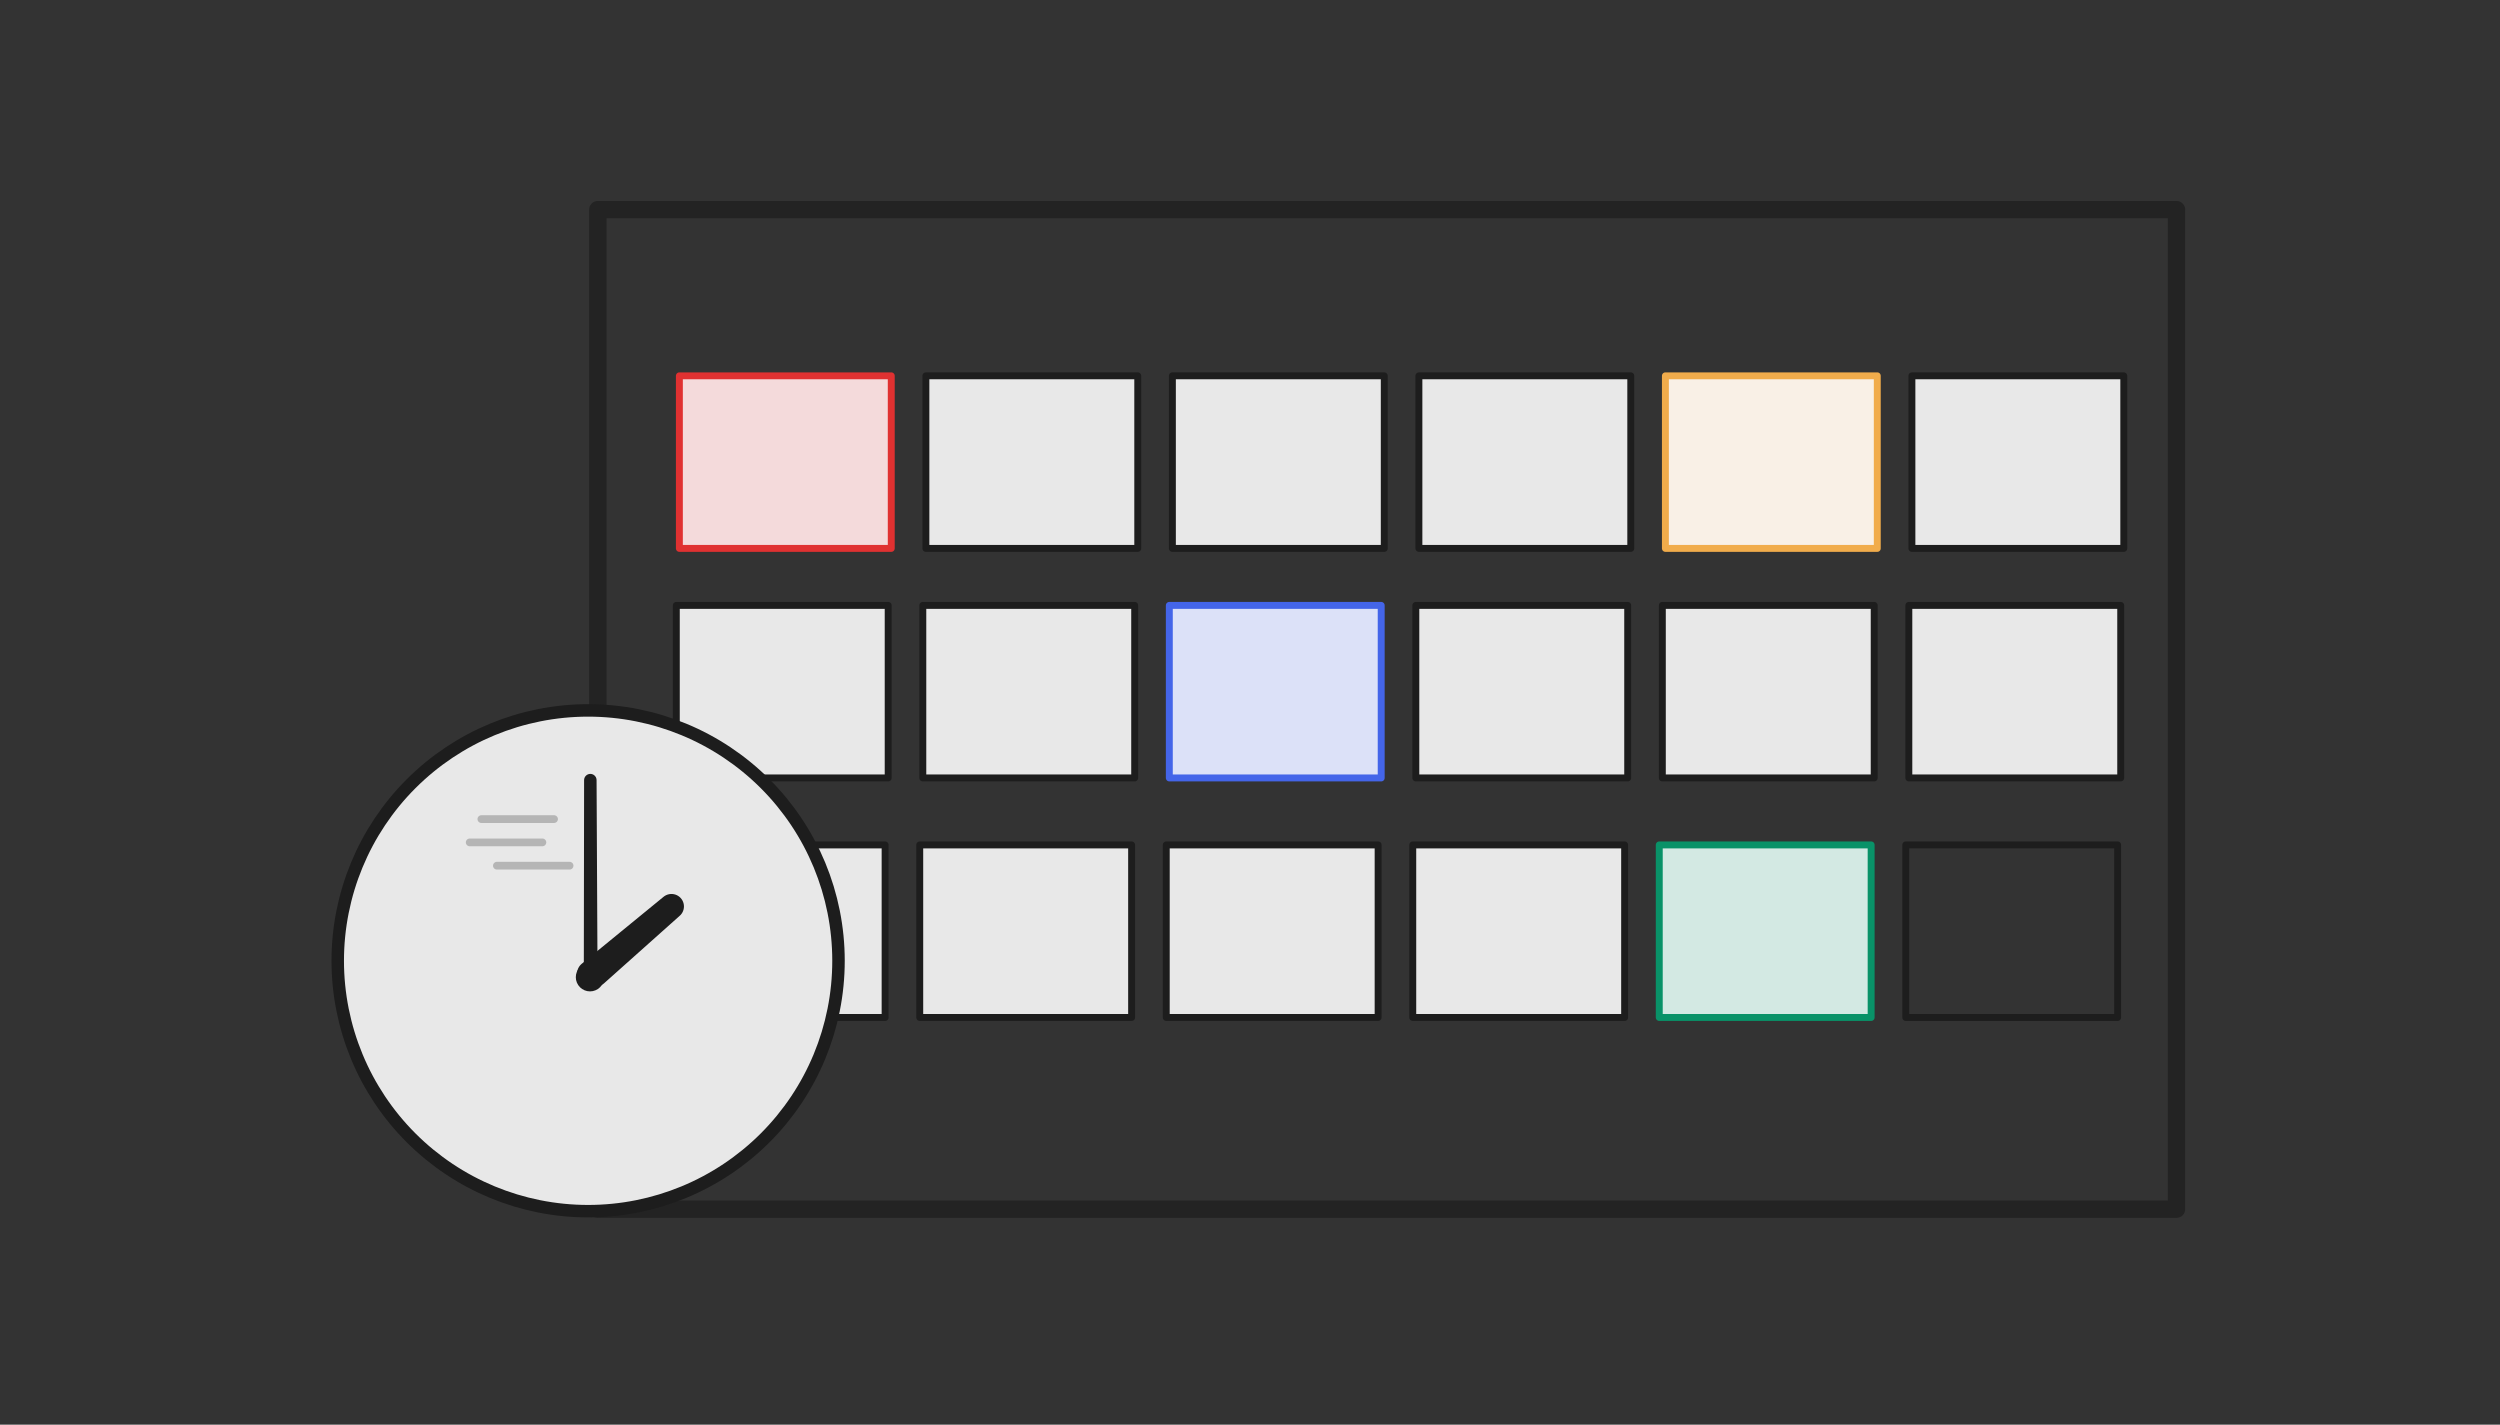 <svg width="644" height="367" viewBox="0 0 644 367" fill="none" xmlns="http://www.w3.org/2000/svg">
<rect x="0" y="0" width="644" height="367" fill="#333333" stroke="none"/>
<g opacity="0.75">
<path d="M154 54H560.668V311.481H154V54Z" stroke="#1D1D1D" stroke-width="4.461" stroke-linecap="round" stroke-linejoin="round"/>
</g>
<path d="M174.217 155.947H228.796V200.401H174.217V155.947Z" fill="#E8E8E8"/>
<path d="M174.217 155.947H228.796V200.401H174.217V155.947Z" stroke="#1D1D1D" stroke-width="1.784" stroke-linecap="round" stroke-linejoin="round"/>
<path d="M237.717 155.947H292.296V200.401H237.717V155.947Z" fill="#E8E8E8"/>
<path d="M237.717 155.947H292.296V200.401H237.717V155.947Z" stroke="#1D1D1D" stroke-width="1.784" stroke-linecap="round" stroke-linejoin="round"/>
<path d="M301.217 155.947H355.796V200.401H301.217V155.947Z" fill="#DCE1F8"/>
<path d="M301.217 155.947H355.796V200.401H301.217V155.947Z" stroke="#4465E9" stroke-width="1.784" stroke-linecap="round" stroke-linejoin="round"/>
<path d="M364.717 155.947H419.296V200.401H364.717V155.947Z" fill="#E8E8E8"/>
<path d="M364.717 155.947H419.296V200.401H364.717V155.947Z" stroke="#1D1D1D" stroke-width="1.784" stroke-linecap="round" stroke-linejoin="round"/>
<path d="M428.217 155.947H482.796V200.401H428.217V155.947Z" fill="#E8E8E8"/>
<path d="M428.217 155.947H482.796V200.401H428.217V155.947Z" stroke="#1D1D1D" stroke-width="1.784" stroke-linecap="round" stroke-linejoin="round"/>
<path d="M491.717 155.947H546.296V200.401H491.717V155.947Z" fill="#E8E8E8"/>
<path d="M491.717 155.947H546.296V200.401H491.717V155.947Z" stroke="#1D1D1D" stroke-width="1.784" stroke-linecap="round" stroke-linejoin="round"/>
<path d="M173.426 217.648H228.005V262.102H173.426V217.648Z" fill="#E8E8E8"/>
<path d="M173.426 217.648H228.005V262.102H173.426V217.648Z" stroke="#1D1D1D" stroke-width="1.784" stroke-linecap="round" stroke-linejoin="round"/>
<path d="M236.926 217.648H291.505V262.102H236.926V217.648Z" fill="#E8E8E8"/>
<path d="M236.926 217.648H291.505V262.102H236.926V217.648Z" stroke="#1D1D1D" stroke-width="1.784" stroke-linecap="round" stroke-linejoin="round"/>
<path d="M300.426 217.648H355.005V262.102H300.426V217.648Z" fill="#E8E8E8"/>
<path d="M300.426 217.648H355.005V262.102H300.426V217.648Z" stroke="#1D1D1D" stroke-width="1.784" stroke-linecap="round" stroke-linejoin="round"/>
<path d="M363.926 217.648H418.505V262.102H363.926V217.648Z" fill="#E8E8E8"/>
<path d="M363.926 217.648H418.505V262.102H363.926V217.648Z" stroke="#1D1D1D" stroke-width="1.784" stroke-linecap="round" stroke-linejoin="round"/>
<path d="M427.426 217.648H482.005V262.102H427.426V217.648Z" fill="#D3E9E3"/>
<path d="M427.426 217.648H482.005V262.102H427.426V217.648Z" stroke="#099268" stroke-width="1.784" stroke-linecap="round" stroke-linejoin="round"/>
<path d="M490.926 217.648H545.505V262.102H490.926V217.648Z" stroke="#1D1D1D" stroke-width="1.784" stroke-linecap="round" stroke-linejoin="round"/>
<path d="M175.008 96.814H229.587V141.268H175.008V96.814Z" fill="#F4DADB"/>
<path d="M175.008 96.814H229.587V141.268H175.008V96.814Z" stroke="#E03131" stroke-width="1.784" stroke-linecap="round" stroke-linejoin="round"/>
<path d="M238.508 96.814H293.087V141.268H238.508V96.814Z" fill="#E8E8E8"/>
<path d="M238.508 96.814H293.087V141.268H238.508V96.814Z" stroke="#1D1D1D" stroke-width="1.784" stroke-linecap="round" stroke-linejoin="round"/>
<path d="M302.008 96.814H356.587V141.268H302.008V96.814Z" fill="#E8E8E8"/>
<path d="M302.008 96.814H356.587V141.268H302.008V96.814Z" stroke="#1D1D1D" stroke-width="1.784" stroke-linecap="round" stroke-linejoin="round"/>
<path d="M365.508 96.814H420.087V141.268H365.508V96.814Z" fill="#E8E8E8"/>
<path d="M365.508 96.814H420.087V141.268H365.508V96.814Z" stroke="#1D1D1D" stroke-width="1.784" stroke-linecap="round" stroke-linejoin="round"/>
<path d="M429.008 96.814H483.587V141.268H429.008V96.814Z" fill="#F9F0E6"/>
<path d="M429.008 96.814H483.587V141.268H429.008V96.814Z" stroke="#F1AC4B" stroke-width="1.784" stroke-linecap="round" stroke-linejoin="round"/>
<path d="M492.508 96.814H547.087V141.268H492.508V96.814Z" fill="#E8E8E8"/>
<path d="M492.508 96.814H547.087V141.268H492.508V96.814Z" stroke="#1D1D1D" stroke-width="1.784" stroke-linecap="round" stroke-linejoin="round"/>
<path d="M87 247.5C87 230.394 93.796 213.988 105.892 201.892C117.988 189.796 134.394 183 151.5 183C168.606 183 185.012 189.796 197.108 201.892C209.204 213.988 216 230.394 216 247.5C216 264.606 209.204 281.012 197.108 293.108C185.012 305.204 168.606 312 151.5 312C134.394 312 117.988 305.204 105.892 293.108C93.796 281.012 87 264.606 87 247.5Z" fill="#E8E8E8"/>
<path d="M87 247.5C87 230.394 93.796 213.988 105.892 201.892C117.988 189.796 134.394 183 151.5 183C168.606 183 185.012 189.796 197.108 201.892C209.204 213.988 216 230.394 216 247.5C216 264.606 209.204 281.012 197.108 293.108C185.012 305.204 168.606 312 151.5 312C134.394 312 117.988 305.204 105.892 293.108C93.796 281.012 87 264.606 87 247.5Z" stroke="#1D1D1D" stroke-width="3.213" stroke-linecap="round" stroke-linejoin="round"/>
<path d="M151.998 248.925L152.06 207.386L152.07 200.961L152.102 207.386L152.309 249.343" stroke="#1D1D1D" stroke-width="3.213" stroke-linecap="round" stroke-linejoin="round"/>
<path d="M153.47 250.898L168.096 237.848L172.972 233.498L167.698 237.814L151.879 250.763" stroke="#1D1D1D" stroke-width="6.425" stroke-linecap="round" stroke-linejoin="round"/>
<path d="M149.934 251.722C149.934 251.178 150.15 250.656 150.535 250.271C150.92 249.886 151.442 249.67 151.986 249.67C152.531 249.67 153.053 249.886 153.438 250.271C153.822 250.656 154.039 251.178 154.039 251.722C154.039 252.267 153.822 252.789 153.438 253.174C153.053 253.559 152.531 253.775 151.986 253.775C151.442 253.775 150.92 253.559 150.535 253.174C150.15 252.789 149.934 252.267 149.934 251.722Z" stroke="#1D1D1D" stroke-width="3.213" stroke-linecap="round" stroke-linejoin="round"/>
<g opacity="0.25">
<path d="M142.72 211H124" stroke="#1D1D1D" stroke-width="2" stroke-linecap="round" stroke-linejoin="round"/>
</g>
<g opacity="0.25">
<path d="M146.72 223H128" stroke="#1D1D1D" stroke-width="2" stroke-linecap="round" stroke-linejoin="round"/>
</g>
<g opacity="0.25">
<path d="M139.72 217H121" stroke="#1D1D1D" stroke-width="2" stroke-linecap="round" stroke-linejoin="round"/>
</g>
</svg>
